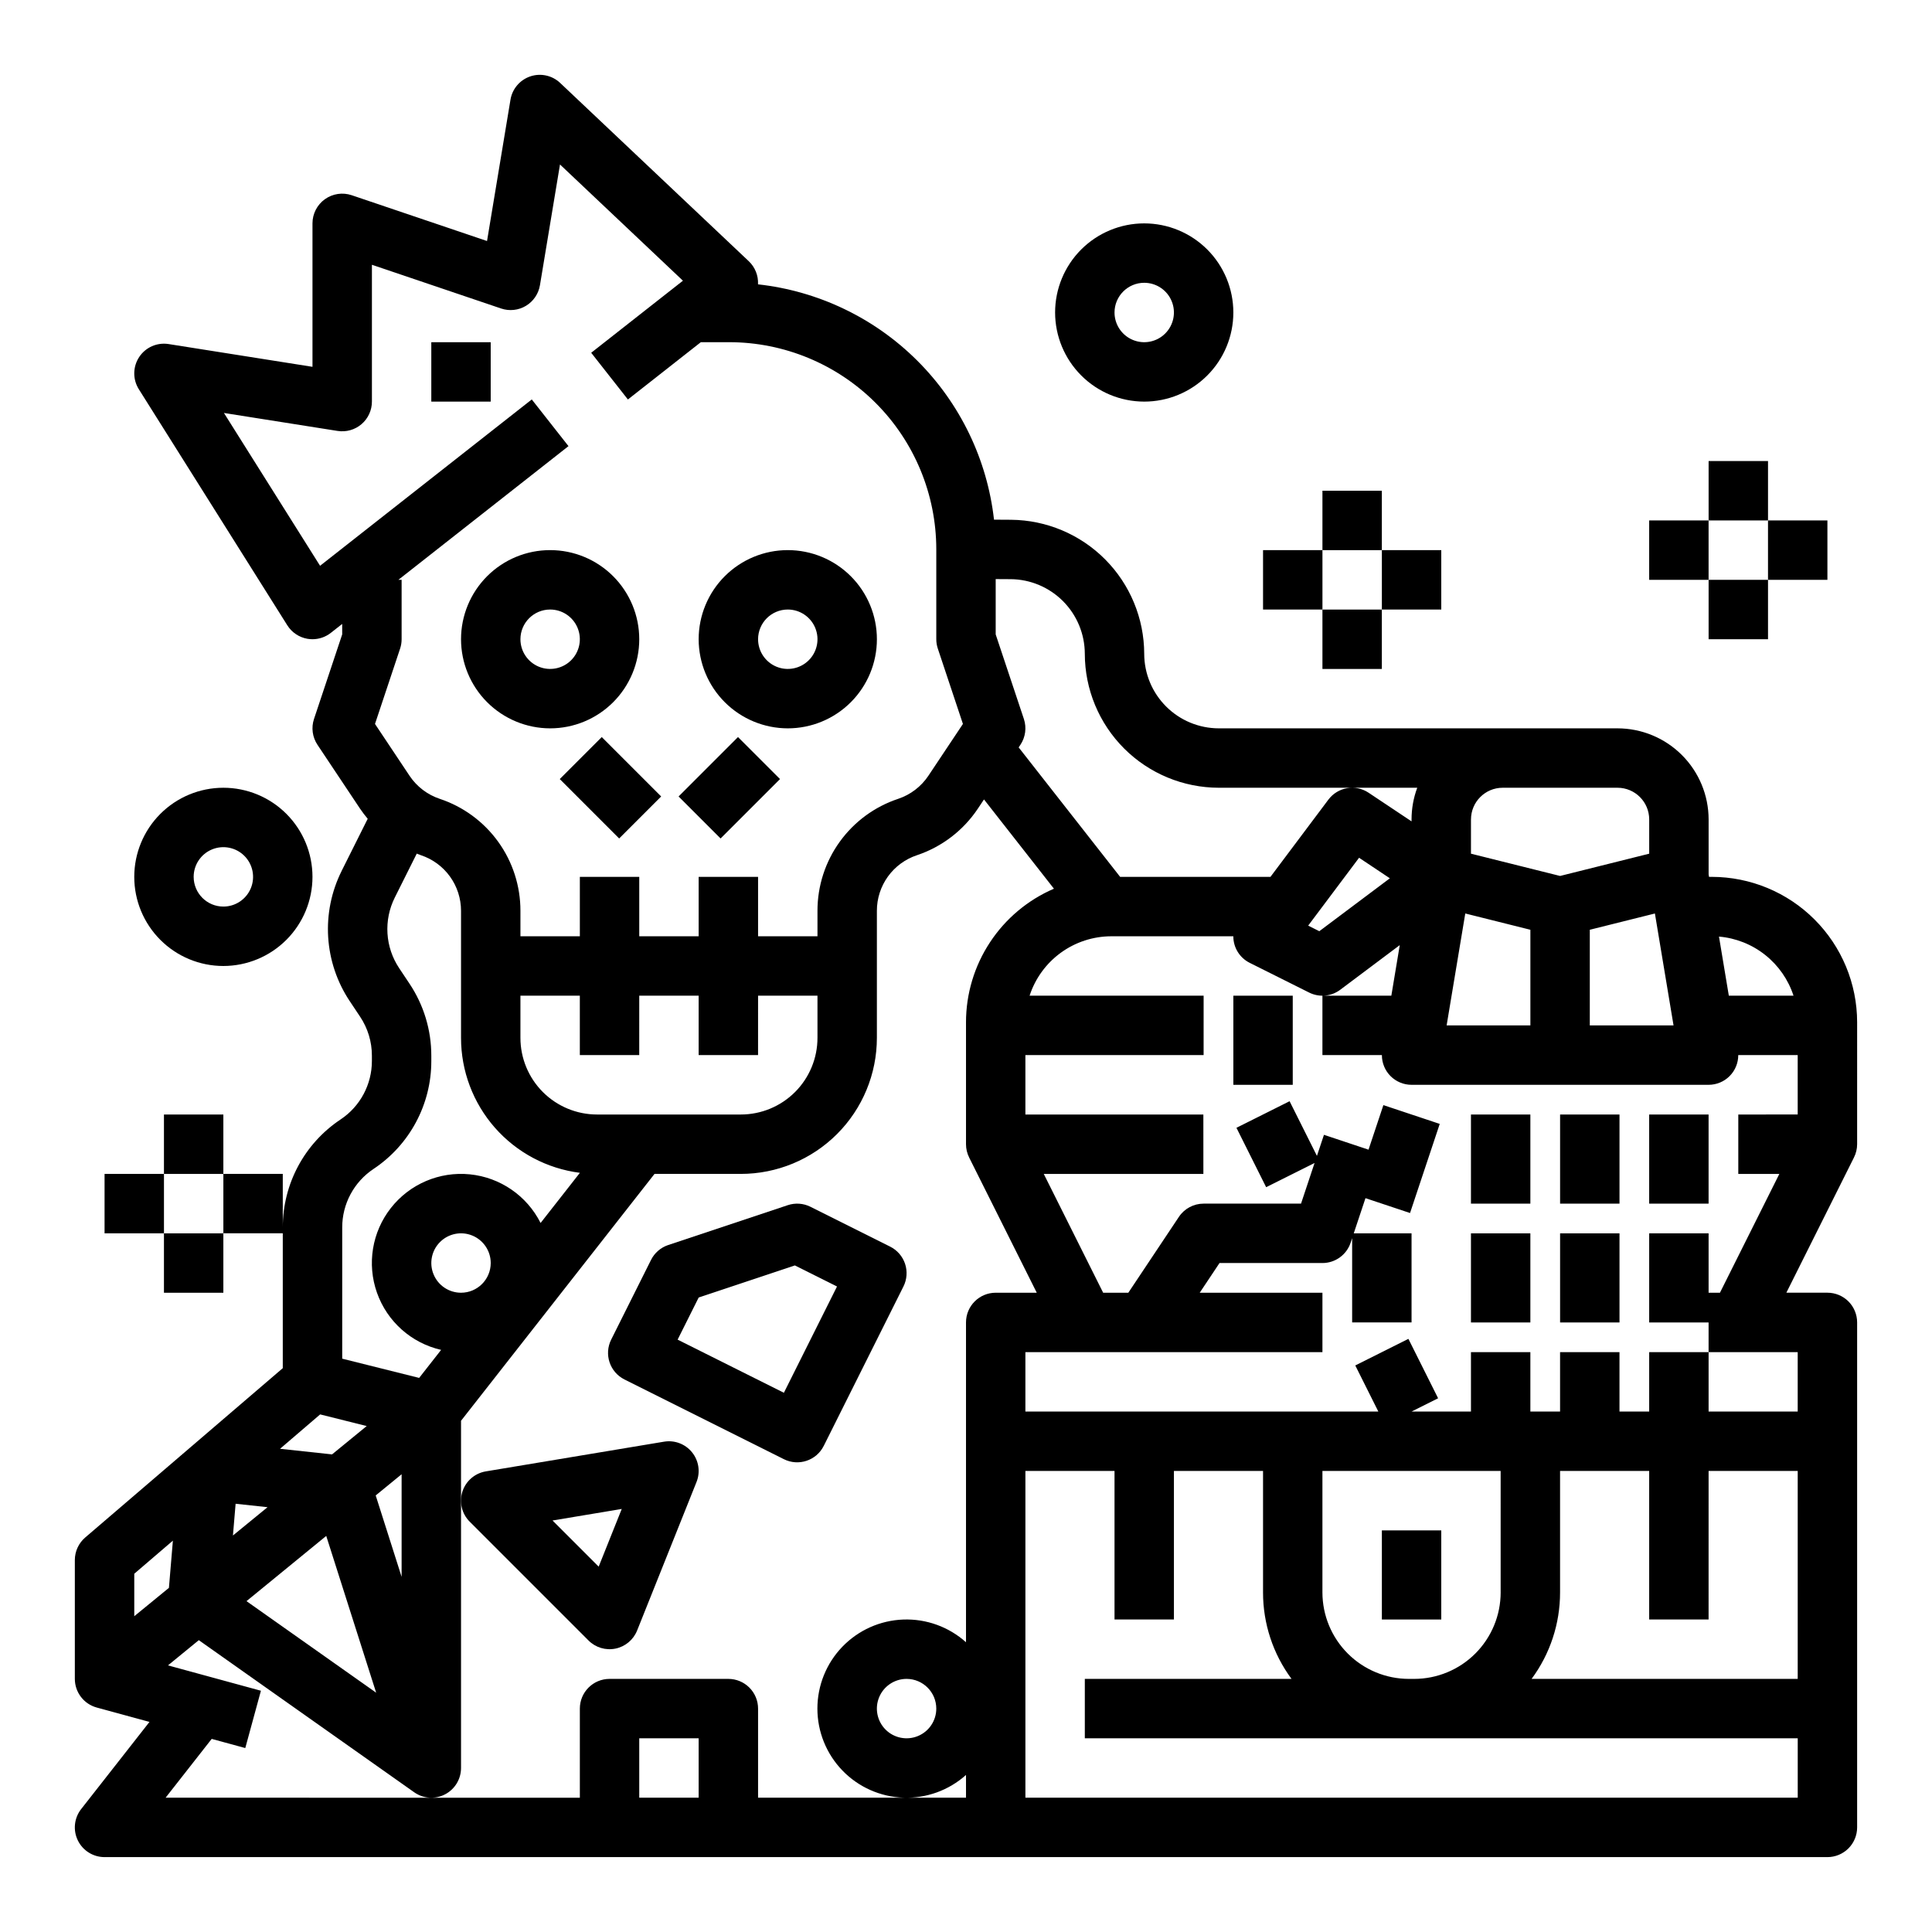 <?xml version="1.0" encoding="UTF-8"?>
<!-- Uploaded to: ICON Repo, www.iconrepo.com, Generator: ICON Repo Mixer Tools -->
<svg fill="#000000" width="800px" height="800px" version="1.1" viewBox="144 144 512 512" xmlns="http://www.w3.org/2000/svg">
 <g>
  <path d="m510.21 549.57h15.742v23.617h-15.742z"/>
  <path d="m352.77 337.02c6.266 0 12.27-2.488 16.699-6.918 4.43-4.43 6.918-10.438 6.918-16.699s-2.488-12.27-6.918-16.699c-4.43-4.43-10.434-6.918-16.699-6.918-6.262 0-12.27 2.488-16.699 6.918-4.43 4.43-6.918 10.438-6.918 16.699 0.008 6.262 2.5 12.266 6.926 16.691 4.43 4.426 10.43 6.918 16.691 6.926zm0-31.488c3.184 0 6.055 1.918 7.273 4.859 1.219 2.941 0.547 6.328-1.707 8.578-2.25 2.25-5.637 2.926-8.578 1.707s-4.859-4.09-4.859-7.273c0.004-4.344 3.527-7.867 7.871-7.871z"/>
  <path d="m289.79 337.02c6.266 0 12.27-2.488 16.699-6.918 4.43-4.43 6.918-10.438 6.918-16.699s-2.488-12.27-6.918-16.699c-4.43-4.43-10.434-6.918-16.699-6.918-6.262 0-12.27 2.488-16.699 6.918-4.426 4.43-6.914 10.438-6.914 16.699 0.004 6.262 2.496 12.266 6.922 16.691 4.43 4.426 10.43 6.918 16.691 6.926zm0-31.488c3.184 0 6.055 1.918 7.273 4.859 1.219 2.941 0.547 6.328-1.707 8.578-2.25 2.25-5.637 2.926-8.578 1.707s-4.859-4.09-4.859-7.273c0.004-4.344 3.527-7.867 7.871-7.871z"/>
  <path d="m292.34 350.46 11.133-11.133 15.742 15.742-11.133 11.133z"/>
  <path d="m323.83 355.07 15.746-15.742 11.133 11.133-15.746 15.742z"/>
  <path d="m636.16 414.89c-0.012-10.211-4.074-20-11.293-27.219-7.219-7.223-17.008-11.281-27.219-11.293h-0.738l-0.109-0.652v-14.57c-0.008-6.402-2.555-12.535-7.078-17.059-4.527-4.527-10.66-7.07-17.059-7.078h-105.67c-5.242-0.008-10.266-2.09-13.969-5.797-3.707-3.703-5.789-8.727-5.797-13.969-0.023-9.371-3.742-18.359-10.348-25.004-6.609-6.648-15.57-10.422-24.945-10.504l-4.512-0.027c-1.801-15.949-8.977-30.809-20.34-42.145-11.367-11.332-26.25-18.461-42.207-20.219 0-0.02 0.004-0.039 0.008-0.059 0.102-2.289-0.797-4.508-2.461-6.078l-49.969-47.23v-0.004c-2.113-1.996-5.156-2.668-7.914-1.742-2.758 0.93-4.781 3.301-5.258 6.172l-6.215 37.461-35.859-12.137c-2.406-0.812-5.051-0.418-7.113 1.059-2.062 1.48-3.285 3.859-3.285 6.398v38.016l-38.129-6.031c-3.051-0.484-6.102 0.863-7.801 3.441-1.699 2.578-1.738 5.91-0.094 8.523l39.359 62.578c1.191 1.887 3.121 3.184 5.32 3.566 0.445 0.074 0.895 0.113 1.344 0.113 1.766 0 3.477-0.594 4.863-1.684l3.008-2.363 0.004 2.769-7.469 22.402c-0.77 2.305-0.43 4.836 0.918 6.859l11.289 16.934c0.629 0.926 1.305 1.816 2.023 2.668l-6.926 13.848 0.004 0.004c-2.703 5.422-3.93 11.465-3.555 17.512 0.379 6.051 2.344 11.895 5.699 16.941l2.754 4.133c2.047 3.062 3.137 6.66 3.133 10.34v1.398c0.008 6.234-3.109 12.059-8.305 15.512-9.574 6.371-15.324 17.113-15.312 28.613v-14.191h-15.742v15.742l15.742 0.004v35.738l-52.355 44.875c-1.746 1.496-2.75 3.68-2.75 5.977v31.488c0.004 3.551 2.379 6.664 5.809 7.598l13.973 3.809-18.105 23.098c-1.859 2.371-2.203 5.598-0.883 8.305 1.32 2.707 4.07 4.426 7.082 4.426h456.58c2.086 0 4.09-0.832 5.566-2.305 1.473-1.477 2.305-3.481 2.305-5.566v-133.83c0-2.086-0.832-4.09-2.305-5.566-1.477-1.473-3.481-2.305-5.566-2.305h-10.883l17.918-35.84h-0.008 0.004c0.551-1.09 0.84-2.297 0.84-3.519zm-16.859-7.023h-17.145l-2.609-15.66c4.465 0.383 8.723 2.07 12.234 4.856 3.516 2.785 6.129 6.543 7.519 10.805zm-31.797 7.871h-22.191v-25.34l17.254-4.312zm-55.191-29.656 17.254 4.316v25.34h-22.195zm40.344-33.32h0.004c4.633 0.004 8.391 3.758 8.395 8.395v9.078l-23.617 5.902-23.617-5.902v-9.078h0.004c0.004-4.633 3.758-8.387 8.391-8.395zm-141.17-35.508c0.008 9.414 3.754 18.441 10.41 25.098s15.684 10.398 25.098 10.41h52.594-0.004c-1 2.688-1.508 5.527-1.508 8.395v0.516l-11.379-7.586h0.004c-3.477-2.32-8.16-1.516-10.664 1.824l-15.352 20.469h-39.836l-26.891-34.309 0.457-0.688h0.004c1.348-2.019 1.684-4.551 0.918-6.856l-7.469-22.402v-14.66l3.973 0.023v-0.004c5.219 0.043 10.207 2.144 13.887 5.848 3.676 3.699 5.746 8.703 5.758 13.922zm80.84 59.504-18.695 14.02-2.953-1.477 13.488-17.984zm-227.4-126.9-56.105 44.082-25.477-40.5 30.109 4.762c2.277 0.359 4.594-0.293 6.348-1.789 1.75-1.496 2.758-3.684 2.758-5.988v-36.258l34.242 11.59c2.188 0.742 4.59 0.484 6.57-0.703 1.98-1.188 3.34-3.188 3.719-5.465l5.312-32 32.582 30.801-24.312 19.098 9.727 12.379 19.328-15.184h7.535c14.547 0.016 28.492 5.801 38.777 16.086 10.285 10.285 16.07 24.23 16.086 38.777v23.855c0 0.848 0.137 1.688 0.406 2.488l6.652 19.965-9.152 13.73h0.004c-1.922 2.871-4.738 5.023-8.012 6.117-6.231 2.07-11.648 6.051-15.488 11.379-3.84 5.324-5.902 11.727-5.898 18.289v6.75h-15.742v-15.742h-15.746v15.742h-15.742v-15.742h-15.742v15.742h-15.746v-6.75c0.008-6.562-2.055-12.965-5.894-18.289-3.84-5.328-9.258-9.309-15.488-11.379-3.273-1.094-6.09-3.246-8.008-6.117l-9.152-13.73 6.652-19.965c0.27-0.801 0.402-1.641 0.402-2.488v-15.742h-0.855l45.078-35.426zm17.312 189.5c-5.391 0-10.559-2.141-14.371-5.953-3.809-3.809-5.949-8.977-5.949-14.367v-11.168h15.742v15.742h15.742l0.004-15.742h15.742v15.742h15.742l0.004-15.742h15.742v11.168c0 5.391-2.141 10.559-5.949 14.367-3.812 3.812-8.98 5.953-14.367 5.953zm-59.25 14.422c9.578-6.371 15.328-17.113 15.312-28.613v-1.398c0.008-6.789-2.004-13.43-5.773-19.074l-2.754-4.133c-1.82-2.738-2.887-5.902-3.09-9.184s0.461-6.555 1.926-9.496l5.832-11.664c0.371 0.141 0.738 0.297 1.117 0.426 3.09 1.027 5.781 3.004 7.688 5.648s2.93 5.824 2.93 9.082v33.664c-0.004 8.777 3.195 17.25 8.992 23.836 5.801 6.586 13.805 10.828 22.508 11.934l-10.418 13.293c-3.633-7.223-10.707-12.086-18.754-12.891-8.047-0.801-15.941 2.566-20.93 8.934-4.988 6.363-6.375 14.836-3.672 22.457 2.699 7.621 9.113 13.332 16.996 15.133l-5.82 7.426-20.391-5.098v-34.77c-0.008-6.234 3.109-12.059 8.301-15.512zm-1.809 68.137-9.184 7.512-13.785-1.484 10.633-9.113zm-26.281 21.504-9.168 7.5 0.707-8.41zm15.555 7.613 13.23 41.547-34.359-24.262zm13.109-10.727 6.867-5.617v27.191zm22.613-53.719c-3.188 0-6.055-1.918-7.273-4.859-1.219-2.941-0.547-6.328 1.707-8.578 2.25-2.25 5.637-2.926 8.578-1.707s4.859 4.09 4.859 7.273c-0.004 4.344-3.527 7.867-7.871 7.871zm-76.359 65.699-1.051 12.512-9.184 7.516v-11.258zm123.59 68.125v-15.742h15.742v15.742zm31.488 0v-23.613c0-2.09-0.828-4.09-2.305-5.566-1.477-1.477-3.481-2.309-5.566-2.309h-31.488c-4.348 0-7.871 3.527-7.871 7.875v23.617l-109.78-0.004 12.215-15.586 8.902 2.426 4.144-15.188-24.629-6.719 8.168-6.684 57.078 40.309c2.402 1.699 5.551 1.914 8.16 0.562 2.613-1.355 4.254-4.051 4.254-6.992v-92.02l51.277-65.422h22.867c9.562 0 18.738-3.797 25.5-10.562 6.762-6.762 10.562-15.934 10.562-25.5v-33.664c-0.004-3.258 1.02-6.438 2.926-9.082s4.598-4.621 7.691-5.648c6.59-2.207 12.266-6.543 16.129-12.32l1.637-2.461 18.535 23.652h0.004c-6.914 2.977-12.805 7.914-16.945 14.203-4.144 6.285-6.356 13.648-6.359 21.176v32.336c0 1.223 0.285 2.426 0.836 3.519h-0.008l17.922 35.84h-10.879c-4.348 0-7.871 3.523-7.871 7.871v84.754c-4.555-4.082-10.512-6.238-16.625-6.016-6.109 0.223-11.898 2.805-16.141 7.207-4.246 4.402-6.617 10.277-6.617 16.395 0 6.113 2.371 11.988 6.617 16.391 4.242 4.402 10.031 6.984 16.141 7.207 6.113 0.223 12.07-1.934 16.625-6.016v6.031zm47.23-23.617v0.004c0 3.184-1.918 6.051-4.859 7.269s-6.324 0.547-8.578-1.703c-2.25-2.254-2.926-5.641-1.707-8.582s4.09-4.859 7.273-4.859c4.348 0.008 7.867 3.527 7.871 7.875zm23.617 23.617v-86.59h23.617v39.359h15.742v-39.359h23.617v32.195-0.004c-0.008 8.25 2.637 16.281 7.547 22.91h-54.777v15.742l188.93 0.004v15.742zm181.05-47.23 0.004-39.359h23.617v55.105l-70.523-0.004c4.906-6.629 7.551-14.66 7.543-22.91v-32.191h23.617v39.359zm-55.105-7.164 0.004-0.004c-0.008 6.074-2.422 11.898-6.719 16.195-4.293 4.293-10.117 6.711-16.191 6.715h-1.414c-6.074-0.004-11.895-2.422-16.191-6.715-4.293-4.297-6.711-10.121-6.719-16.195v-32.191h47.23zm55.109-79.43v-15.742h-15.746v23.617h15.742v7.871h23.617v15.742h-23.613v-15.742h-15.746v15.742h-7.871v-15.742h-15.746v15.742h-7.871v-15.742h-15.742v15.742h-15.746l7.039-3.519-7.871-15.742-14.082 7.043 6.113 12.219h-93.535v-15.742h78.719v-15.746h-32.52l5.246-7.871h27.273c3.391 0 6.398-2.168 7.469-5.383l0.406-1.211v22.336h15.742v-23.613h-15.316l3.106-9.32 11.809 3.938 7.871-23.617-14.934-4.981-3.938 11.809-11.809-3.938-1.863 5.586-7.246-14.488-14.082 7.043 7.871 15.742 12.828-6.414-3.586 10.77h-25.812c-2.633 0-5.09 1.312-6.551 3.504l-13.406 20.109h-6.668l-15.742-31.488h42.301l-0.004-15.742h-47.164v-15.746h47.23l0.004-15.742h-46.121c1.488-4.574 4.387-8.559 8.273-11.383 3.891-2.828 8.574-4.356 13.383-4.363h32.336c-0.008 2.984 1.676 5.711 4.348 7.043l15.742 7.871c2.668 1.332 5.859 1.047 8.246-0.742l15.77-11.828-2.231 13.402h-18.262v15.742h15.758c-0.004 2.09 0.82 4.094 2.297 5.57 1.473 1.477 3.477 2.305 5.562 2.305h78.723c2.086 0 4.09-0.828 5.562-2.305 1.477-1.477 2.301-3.481 2.297-5.57h15.754v15.742l-15.742 0.004v15.742h10.879l-15.742 31.488z"/>
  <path d="m319.98 526.06-47.23 7.871c-2.91 0.484-5.305 2.555-6.207 5.363-0.898 2.809-0.152 5.883 1.934 7.969l31.488 31.488c1.871 1.871 4.555 2.676 7.148 2.144s4.742-2.332 5.727-4.789l15.742-39.359c1.059-2.641 0.609-5.644-1.176-7.859-1.781-2.215-4.621-3.297-7.426-2.828zm-17.324 33.117-12.23-12.23 18.344-3.059z"/>
  <path d="m470.85 407.87h15.742v23.617h-15.742z"/>
  <path d="m533.82 439.36h15.742v23.617h-15.742z"/>
  <path d="m557.44 439.36h15.742v23.617h-15.742z"/>
  <path d="m581.05 439.36h15.742v23.617h-15.742z"/>
  <path d="m533.82 470.85h15.742v23.617h-15.742z"/>
  <path d="m557.44 470.85h15.742v23.617h-15.742z"/>
  <path d="m258.3 234.69h15.742v15.742h-15.742z"/>
  <path d="m362.3 527.18 21.121-42.246c0.934-1.867 1.09-4.027 0.43-6.012-0.66-1.98-2.082-3.617-3.949-4.551l-21.125-10.562h0.004c-1.871-0.934-4.031-1.086-6.016-0.426l-31.684 10.562c-1.98 0.66-3.617 2.078-4.551 3.945l-10.562 21.121v0.004c-1.945 3.887-0.367 8.613 3.519 10.559l42.246 21.125c3.887 1.945 8.617 0.367 10.562-3.519zm-10.562-14.082-28.164-14.082 5.582-11.164 25.496-8.5 11.164 5.582z"/>
  <path d="m447.23 250.43c6.262 0 12.27-2.488 16.699-6.918 4.43-4.426 6.918-10.434 6.918-16.699 0-6.262-2.488-12.27-6.918-16.699-4.43-4.426-10.438-6.914-16.699-6.914s-12.27 2.488-16.699 6.914c-4.43 4.43-6.918 10.438-6.918 16.699 0.008 6.262 2.5 12.266 6.926 16.691 4.426 4.43 10.43 6.918 16.691 6.926zm0-31.488c3.184 0 6.055 1.918 7.273 4.859 1.219 2.941 0.543 6.328-1.707 8.578-2.25 2.254-5.637 2.926-8.578 1.707s-4.859-4.09-4.859-7.273c0.004-4.344 3.527-7.867 7.871-7.871z"/>
  <path d="m226.81 376.38c0-6.266-2.488-12.27-6.914-16.699-4.43-4.43-10.438-6.918-16.699-6.918-6.266 0-12.273 2.488-16.699 6.918-4.43 4.43-6.918 10.434-6.918 16.699 0 6.262 2.488 12.27 6.918 16.699 4.426 4.43 10.434 6.918 16.699 6.918 6.262-0.008 12.262-2.5 16.691-6.926 4.426-4.43 6.918-10.43 6.922-16.691zm-31.488 0c0-3.184 1.918-6.055 4.859-7.273 2.945-1.219 6.328-0.543 8.582 1.707 2.25 2.25 2.922 5.637 1.707 8.578-1.219 2.941-4.09 4.859-7.273 4.859-4.348-0.004-7.867-3.527-7.875-7.871z"/>
  <path d="m478.72 289.79h15.742v15.742h-15.742z"/>
  <path d="m494.46 274.05h15.742v15.742h-15.742z"/>
  <path d="m510.21 289.79h15.742v15.742h-15.742z"/>
  <path d="m494.46 305.54h15.742v15.742h-15.742z"/>
  <path d="m171.71 455.1h15.742v15.742h-15.742z"/>
  <path d="m187.45 439.36h15.742v15.742h-15.742z"/>
  <path d="m187.45 470.85h15.742v15.742h-15.742z"/>
  <path d="m581.05 281.92h15.742v15.742h-15.742z"/>
  <path d="m596.8 266.18h15.742v15.742h-15.742z"/>
  <path d="m612.54 281.92h15.742v15.742h-15.742z"/>
  <path d="m596.8 297.66h15.742v15.742h-15.742z"/>
 </g>
</svg>